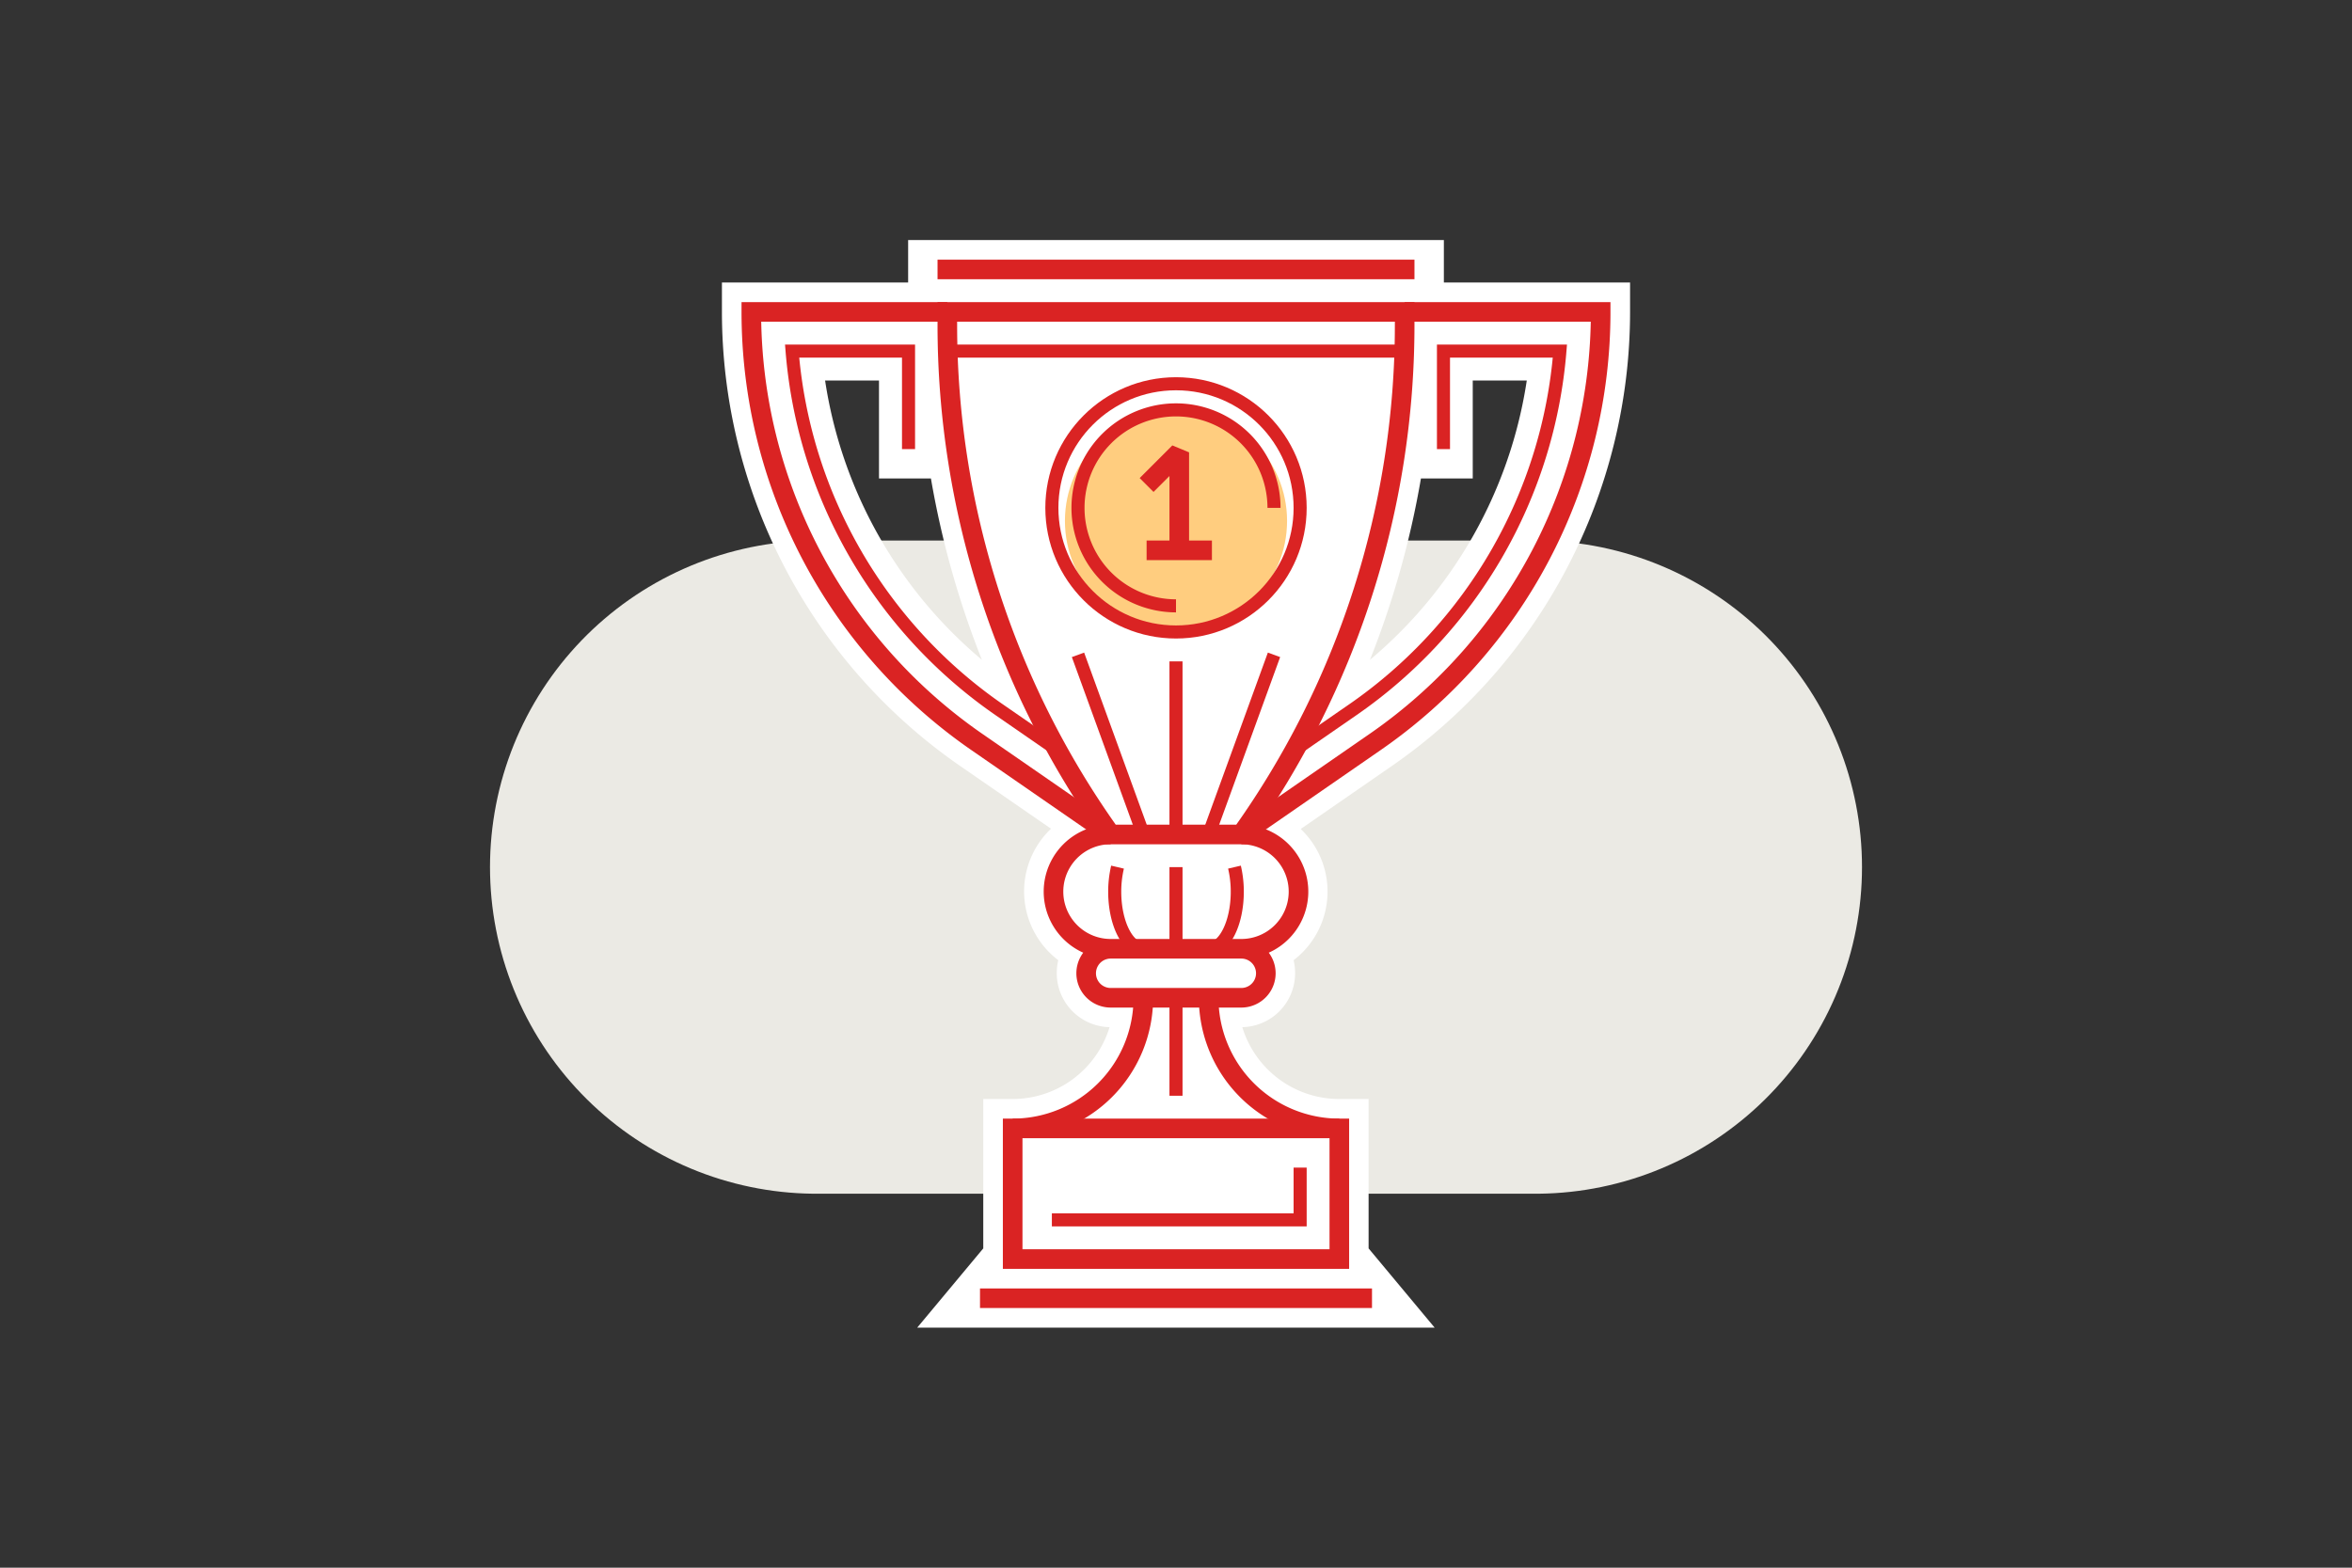<svg xmlns="http://www.w3.org/2000/svg" viewBox="0 0 360 240"><rect x="0" y="0" width="360" height="240" fill="#333333" stroke="none"/><defs><style>.cls-1,.cls-4,.cls-5,.cls-6{fill:none}.cls-1{stroke:#ebeae4;stroke-linecap:round;stroke-width:100px}.cls-1,.cls-4,.cls-5{stroke-miterlimit:10}.cls-2{fill:#fff}.cls-3{fill:#ffcd7f}.cls-4,.cls-5,.cls-6{stroke:#da2323}.cls-4,.cls-6{stroke-width:3px}.cls-5{stroke-width:2px}.cls-6{stroke-linejoin:bevel}</style></defs><g id="Protekta-Illustration-28a"><path class="cls-1" d="M125 132.75h110"/><path class="cls-2" d="M140.39 203.25l10.11-12.13v-22.87h4.5a15.52 15.52 0 0014.83-11 8.26 8.26 0 01-8.08-8.25 8.48 8.48 0 01.23-2 13.23 13.23 0 01-1.11-20.13L147 117.29a84.56 84.56 0 01-36.5-69.54v-4.5H139v-6.5h82v6.5h28.5v4.5a84.56 84.56 0 01-36.5 69.54l-13.91 9.62A13.23 13.23 0 01198 147a8.48 8.48 0 01.23 2 8.26 8.26 0 01-8.08 8.25 15.52 15.52 0 0014.83 11h4.5v22.87l10.11 12.13zm-14.1-145a69.28 69.28 0 0024 42.76 138.21 138.21 0 01-7.8-27.76h-7.95v-15zm91.2 15a138.21 138.21 0 01-7.8 27.76 69.28 69.28 0 0024-42.76h-8.27v15z"/><path class="cls-2" d="M216.5 47.75v-6.5h-73v6.5H115a80 80 0 0034.52 65.84L170 127.75a8.75 8.75 0 000 17.5 3.75 3.75 0 000 7.5h5a20 20 0 01-20 20v20l-5 6h60l-5-6v-20a20 20 0 01-20-20h5a3.75 3.75 0 000-7.5 8.75 8.75 0 000-17.5l20.48-14.16A80 80 0 00245 47.75zm-63.57 60.9a74 74 0 01-31.69-54.9h17.82v15h7.29a134 134 0 0015.48 46.05zm54.14 0l-8.9 6.15a134 134 0 0015.48-46h7.29v-15h17.82a74 74 0 01-31.69 54.85z"/><circle class="cls-3" cx="180" cy="79.75" r="17"/><path class="cls-4" d="M155 172.75h50v20h-50z"/><path class="cls-5" d="M199 178.75v8h-38"/><path class="cls-4" d="M190 127.75h-20a134.21 134.21 0 01-25-78v-2h70v2a134.21 134.21 0 01-25 78zM210 198.75h-60M216.5 41.25h-73"/><path class="cls-5" d="M215 53.75h-69.5"/><path class="cls-4" d="M170 152.75a3.75 3.75 0 010-7.5h20a3.75 3.75 0 010 7.5zM190 145.25a8.75 8.75 0 000-17.5M170 145.25a8.75 8.75 0 010-17.5"/><path class="cls-5" d="M185 145.25c2.42 0 4.38-3.92 4.38-8.75a16.36 16.36 0 00-.43-3.75M180 145.25v-12.5M180 127.75v-26.5M180 167.75v-15M175 145.25c-2.42 0-4.38-3.92-4.38-8.75a16.36 16.36 0 01.43-3.75"/><path class="cls-4" d="M205 172.75a20 20 0 01-20-20M155 172.75a20 20 0 0020-20M190 127.75l20.48-14.16A80 80 0 00245 47.75h-30"/><path class="cls-5" d="M198.17 114.8l8.9-6.15a74 74 0 0031.69-54.9h-17.82v15"/><path class="cls-4" d="M170 127.75l-20.48-14.16A80 80 0 01115 47.75h30"/><path class="cls-5" d="M161.83 114.8l-8.9-6.15a74 74 0 01-31.69-54.9h17.82v15"/><circle class="cls-5" cx="180" cy="77.75" r="19"/><path class="cls-5" d="M180 92.75a15 15 0 1115-15"/><path class="cls-6" d="M180.5 84.25v-15l-5 5"/><path class="cls-4" d="M185.5 84.25h-10"/><path class="cls-5" d="M185 127.75l10-27.5M175 127.75l-10-27.5"/></g></svg>